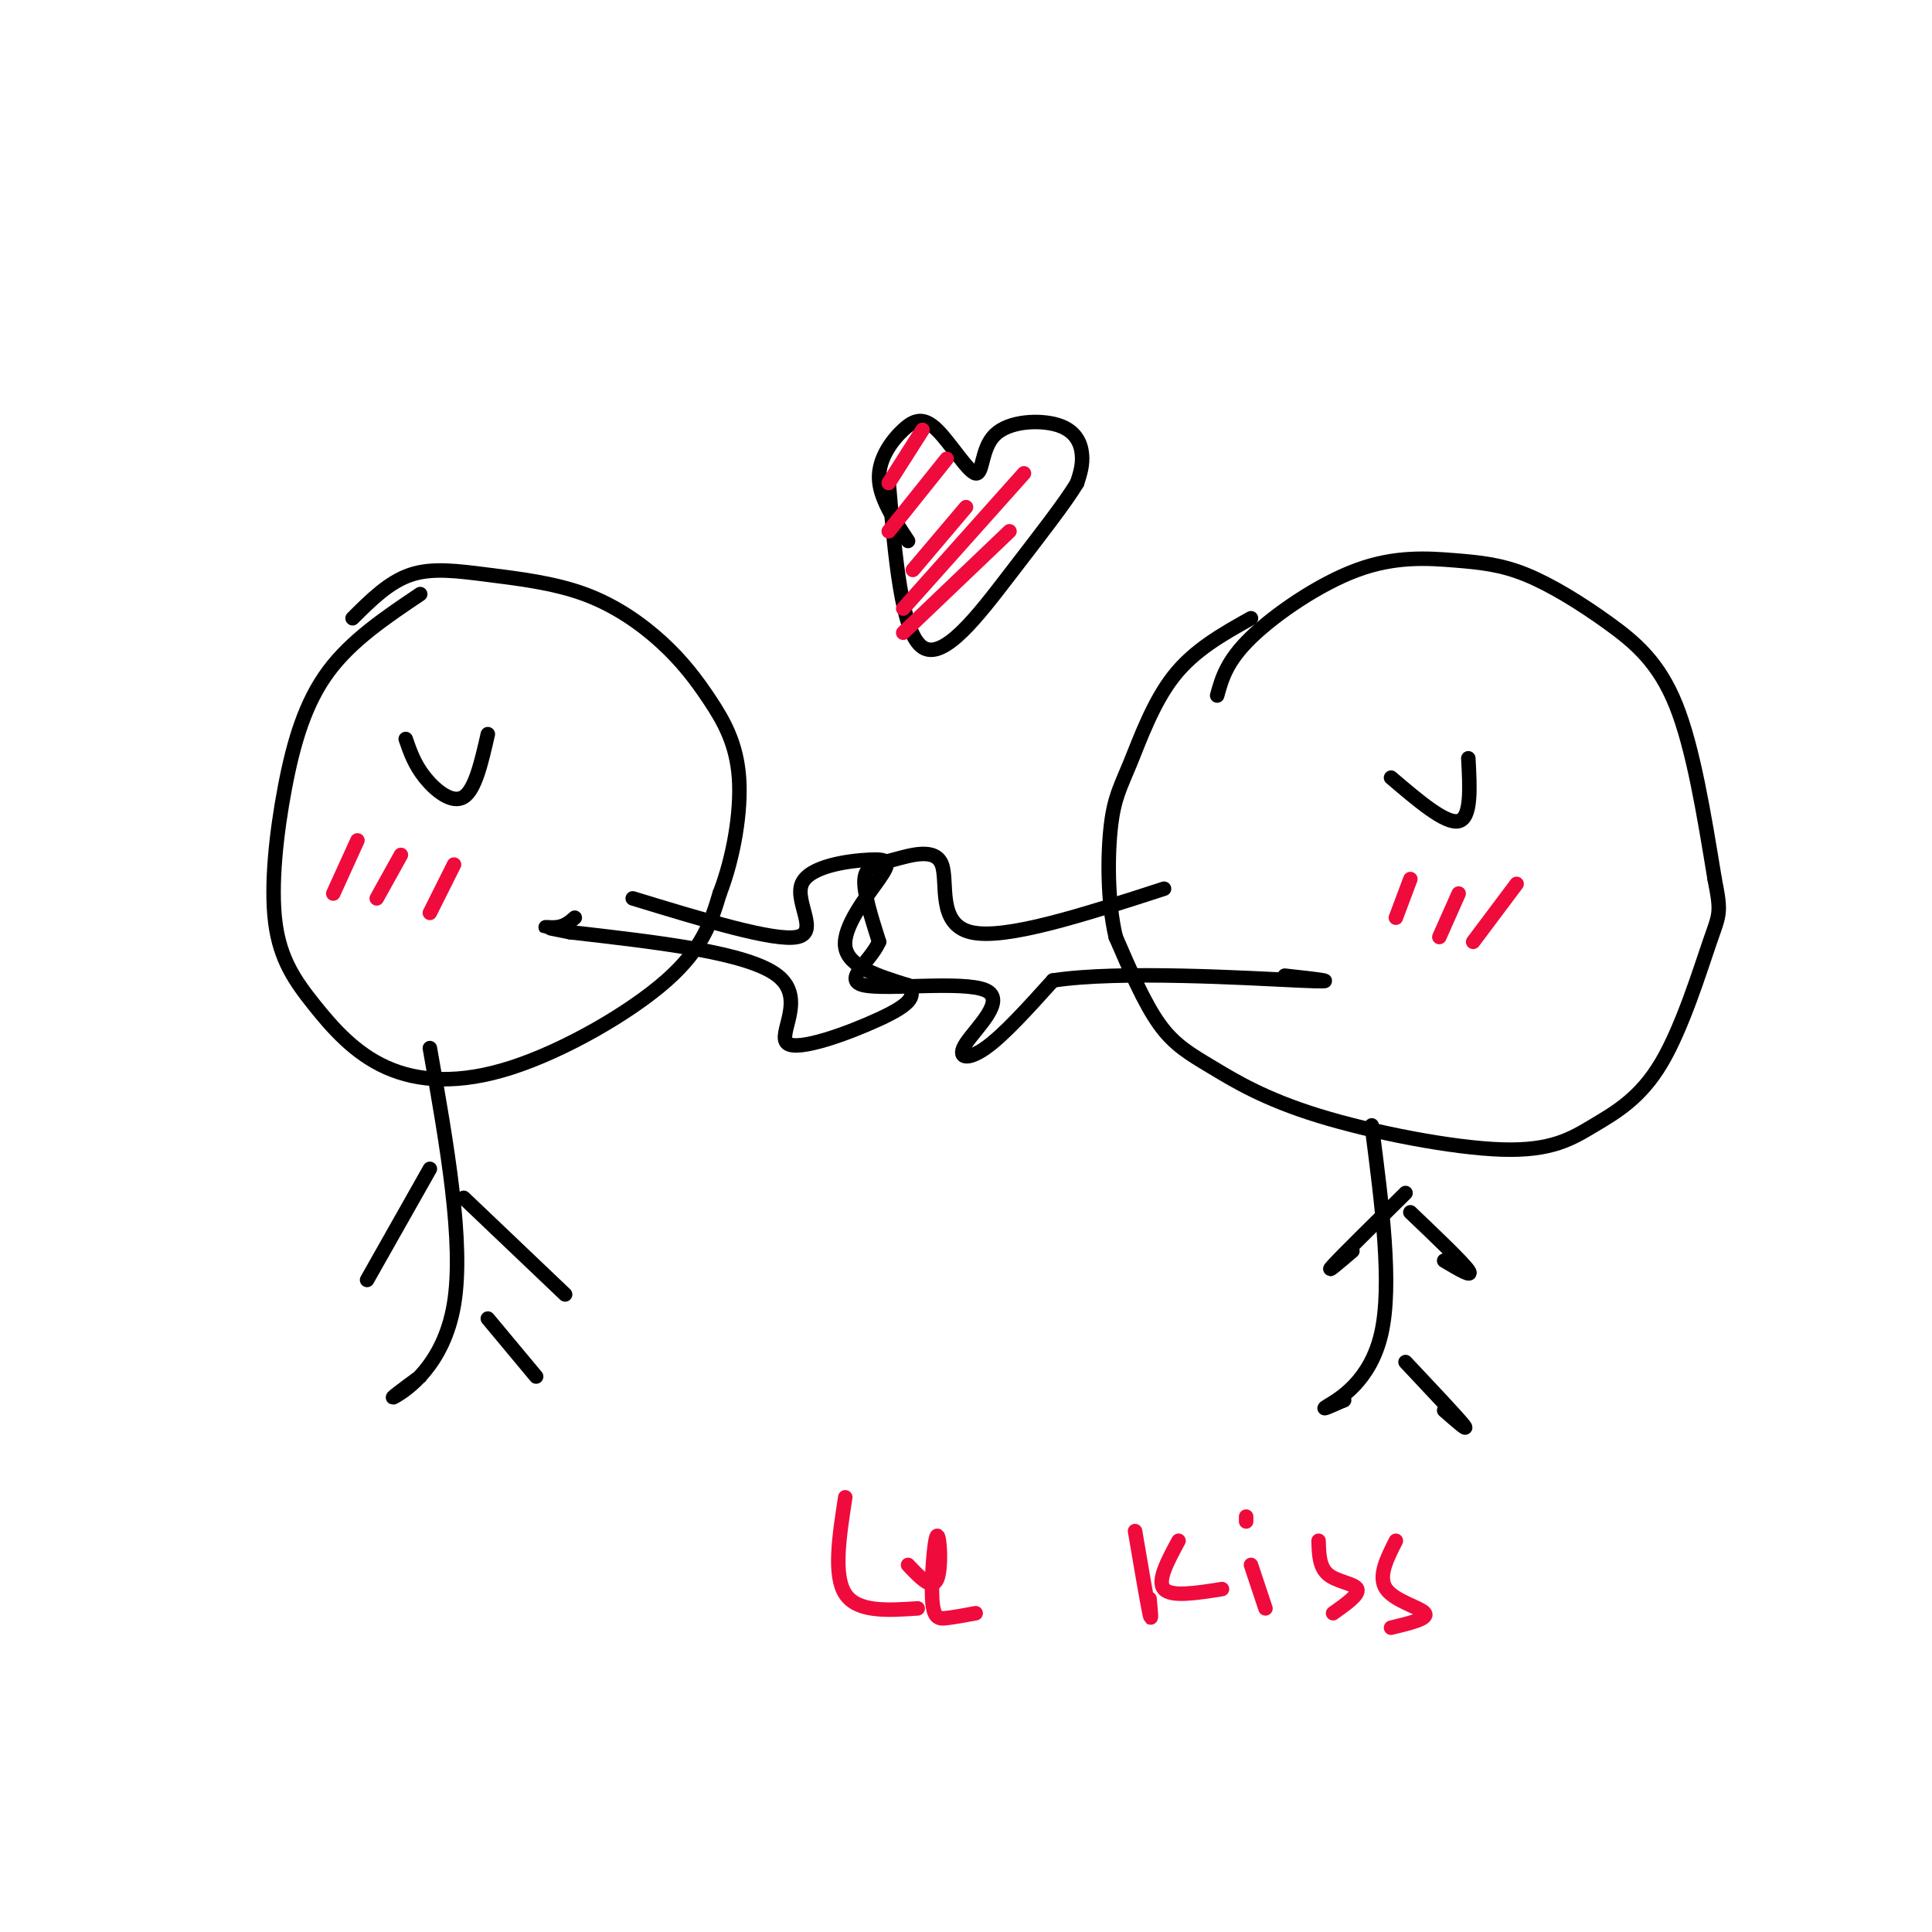 <svg viewBox='0 0 400 400' version='1.1' xmlns='http://www.w3.org/2000/svg' xmlns:xlink='http://www.w3.org/1999/xlink'><g fill='none' stroke='#000000' stroke-width='3' stroke-linecap='round' stroke-linejoin='round'><path d='M252,144c0.982,-3.555 1.964,-7.111 7,-12c5.036,-4.889 14.127,-11.113 22,-14c7.873,-2.887 14.530,-2.437 20,-2c5.470,0.437 9.755,0.859 15,3c5.245,2.141 11.451,5.999 17,10c5.549,4.001 10.443,8.143 14,17c3.557,8.857 5.779,22.428 8,36'/><path d='M355,182c1.435,7.181 1.022,7.132 -1,13c-2.022,5.868 -5.653,17.653 -10,25c-4.347,7.347 -9.408,10.257 -14,13c-4.592,2.743 -8.714,5.318 -19,5c-10.286,-0.318 -26.736,-3.528 -38,-7c-11.264,-3.472 -17.340,-7.204 -22,-10c-4.660,-2.796 -7.903,-4.656 -11,-9c-3.097,-4.344 -6.049,-11.172 -9,-18'/><path d='M231,194c-1.769,-7.455 -1.691,-17.091 -1,-23c0.691,-5.909 1.994,-8.091 4,-13c2.006,-4.909 4.716,-12.545 9,-18c4.284,-5.455 10.142,-8.727 16,-12'/><path d='M288,161c5.667,4.833 11.333,9.667 14,9c2.667,-0.667 2.333,-6.833 2,-13'/><path d='M87,123c-7.115,4.782 -14.230,9.564 -19,16c-4.770,6.436 -7.197,14.526 -9,24c-1.803,9.474 -2.984,20.331 -2,28c0.984,7.669 4.131,12.149 8,17c3.869,4.851 8.460,10.074 15,13c6.540,2.926 15.030,3.557 26,0c10.970,-3.557 24.420,-11.302 32,-18c7.580,-6.698 9.290,-12.349 11,-18'/><path d='M149,185c2.860,-7.405 4.509,-16.918 4,-24c-0.509,-7.082 -3.177,-11.733 -6,-16c-2.823,-4.267 -5.801,-8.152 -10,-12c-4.199,-3.848 -9.620,-7.660 -16,-10c-6.380,-2.340 -13.718,-3.207 -20,-4c-6.282,-0.793 -11.509,-1.512 -16,0c-4.491,1.512 -8.245,5.256 -12,9'/><path d='M84,153c0.911,2.644 1.822,5.289 4,8c2.178,2.711 5.622,5.489 8,4c2.378,-1.489 3.689,-7.244 5,-13'/><path d='M131,186c14.645,4.469 29.290,8.938 34,8c4.710,-0.938 -0.514,-7.285 1,-11c1.514,-3.715 9.767,-4.800 14,-5c4.233,-0.200 4.447,0.485 2,4c-2.447,3.515 -7.556,9.862 -7,14c0.556,4.138 6.778,6.069 13,8'/><path d='M188,204c1.909,2.325 0.182,4.139 -6,7c-6.182,2.861 -16.818,6.770 -19,5c-2.182,-1.770 4.091,-9.220 -2,-14c-6.091,-4.780 -24.545,-6.890 -43,-9'/><path d='M118,193c-7.533,-1.533 -4.867,-0.867 -3,-1c1.867,-0.133 2.933,-1.067 4,-2'/><path d='M241,184c-16.477,5.348 -32.954,10.695 -40,9c-7.046,-1.695 -4.662,-10.434 -6,-14c-1.338,-3.566 -6.399,-1.960 -10,-1c-3.601,0.960 -5.743,1.274 -6,4c-0.257,2.726 1.372,7.863 3,13'/><path d='M182,195c-1.803,4.151 -7.809,8.029 -3,9c4.809,0.971 20.433,-0.967 25,1c4.567,1.967 -1.924,7.837 -4,11c-2.076,3.163 0.264,3.618 4,1c3.736,-2.618 8.868,-8.309 14,-14'/><path d='M218,203c13.644,-2.133 40.756,-0.467 51,0c10.244,0.467 3.622,-0.267 -3,-1'/><path d='M188,112c-2.953,-4.451 -5.906,-8.901 -6,-13c-0.094,-4.099 2.670,-7.845 5,-10c2.330,-2.155 4.226,-2.717 7,0c2.774,2.717 6.426,8.714 8,9c1.574,0.286 1.071,-5.140 4,-8c2.929,-2.860 9.288,-3.155 13,-2c3.712,1.155 4.775,3.758 5,6c0.225,2.242 -0.387,4.121 -1,6'/><path d='M223,100c-2.333,3.929 -7.667,10.750 -14,19c-6.333,8.250 -13.667,17.929 -18,15c-4.333,-2.929 -5.667,-18.464 -7,-34'/><path d='M284,233c2.133,16.467 4.267,32.933 2,43c-2.267,10.067 -8.933,13.733 -11,15c-2.067,1.267 0.467,0.133 3,-1'/><path d='M278,290c0.500,-0.167 0.250,-0.083 0,0'/><path d='M291,282c5.333,5.667 10.667,11.333 12,13c1.333,1.667 -1.333,-0.667 -4,-3'/><path d='M291,247c-6.583,6.500 -13.167,13.000 -15,15c-1.833,2.000 1.083,-0.500 4,-3'/><path d='M292,251c5.417,5.167 10.833,10.333 12,12c1.167,1.667 -1.917,-0.167 -5,-2'/><path d='M89,217c3.556,20.178 7.111,40.356 5,53c-2.111,12.644 -9.889,17.756 -12,19c-2.111,1.244 1.444,-1.378 5,-4'/><path d='M101,273c0.000,0.000 10.000,12.000 10,12'/><path d='M89,242c0.000,0.000 -13.000,23.000 -13,23'/><path d='M96,248c0.000,0.000 21.000,20.000 21,20'/></g>
<g fill='none' stroke='#F00B3D' stroke-width='3' stroke-linecap='round' stroke-linejoin='round'><path d='M191,89c0.000,0.000 -7.000,11.000 -7,11'/><path d='M196,95c0.000,0.000 -12.000,15.000 -12,15'/><path d='M200,105c0.000,0.000 -11.000,13.000 -11,13'/><path d='M212,98c0.000,0.000 -25.000,28.000 -25,28'/><path d='M209,110c0.000,0.000 -22.000,21.000 -22,21'/><path d='M292,182c0.000,0.000 -3.000,8.000 -3,8'/><path d='M302,185c0.000,0.000 -4.000,9.000 -4,9'/><path d='M314,183c0.000,0.000 -9.000,12.000 -9,12'/><path d='M74,174c0.000,0.000 -5.000,11.000 -5,11'/><path d='M83,177c0.000,0.000 -5.000,9.000 -5,9'/><path d='M94,179c0.000,0.000 -5.000,10.000 -5,10'/><path d='M175,310c-1.250,8.083 -2.500,16.167 0,20c2.500,3.833 8.750,3.417 15,3'/><path d='M188,324c2.491,2.648 4.982,5.295 6,3c1.018,-2.295 0.561,-9.533 0,-9c-0.561,0.533 -1.228,8.836 -1,13c0.228,4.164 1.351,4.190 3,4c1.649,-0.190 3.825,-0.595 6,-1'/><path d='M235,317c1.250,7.333 2.500,14.667 3,17c0.500,2.333 0.250,-0.333 0,-3'/><path d='M244,319c-2.250,4.167 -4.500,8.333 -3,10c1.500,1.667 6.750,0.833 12,0'/><path d='M259,324c0.000,0.000 3.000,9.000 3,9'/><path d='M258,314c0.000,0.000 0.000,1.000 0,1'/><path d='M273,319c0.067,2.733 0.133,5.467 2,7c1.867,1.533 5.533,1.867 6,3c0.467,1.133 -2.267,3.067 -5,5'/><path d='M289,319c-1.889,3.733 -3.778,7.467 -2,10c1.778,2.533 7.222,3.867 8,5c0.778,1.133 -3.111,2.067 -7,3'/></g>
</svg>